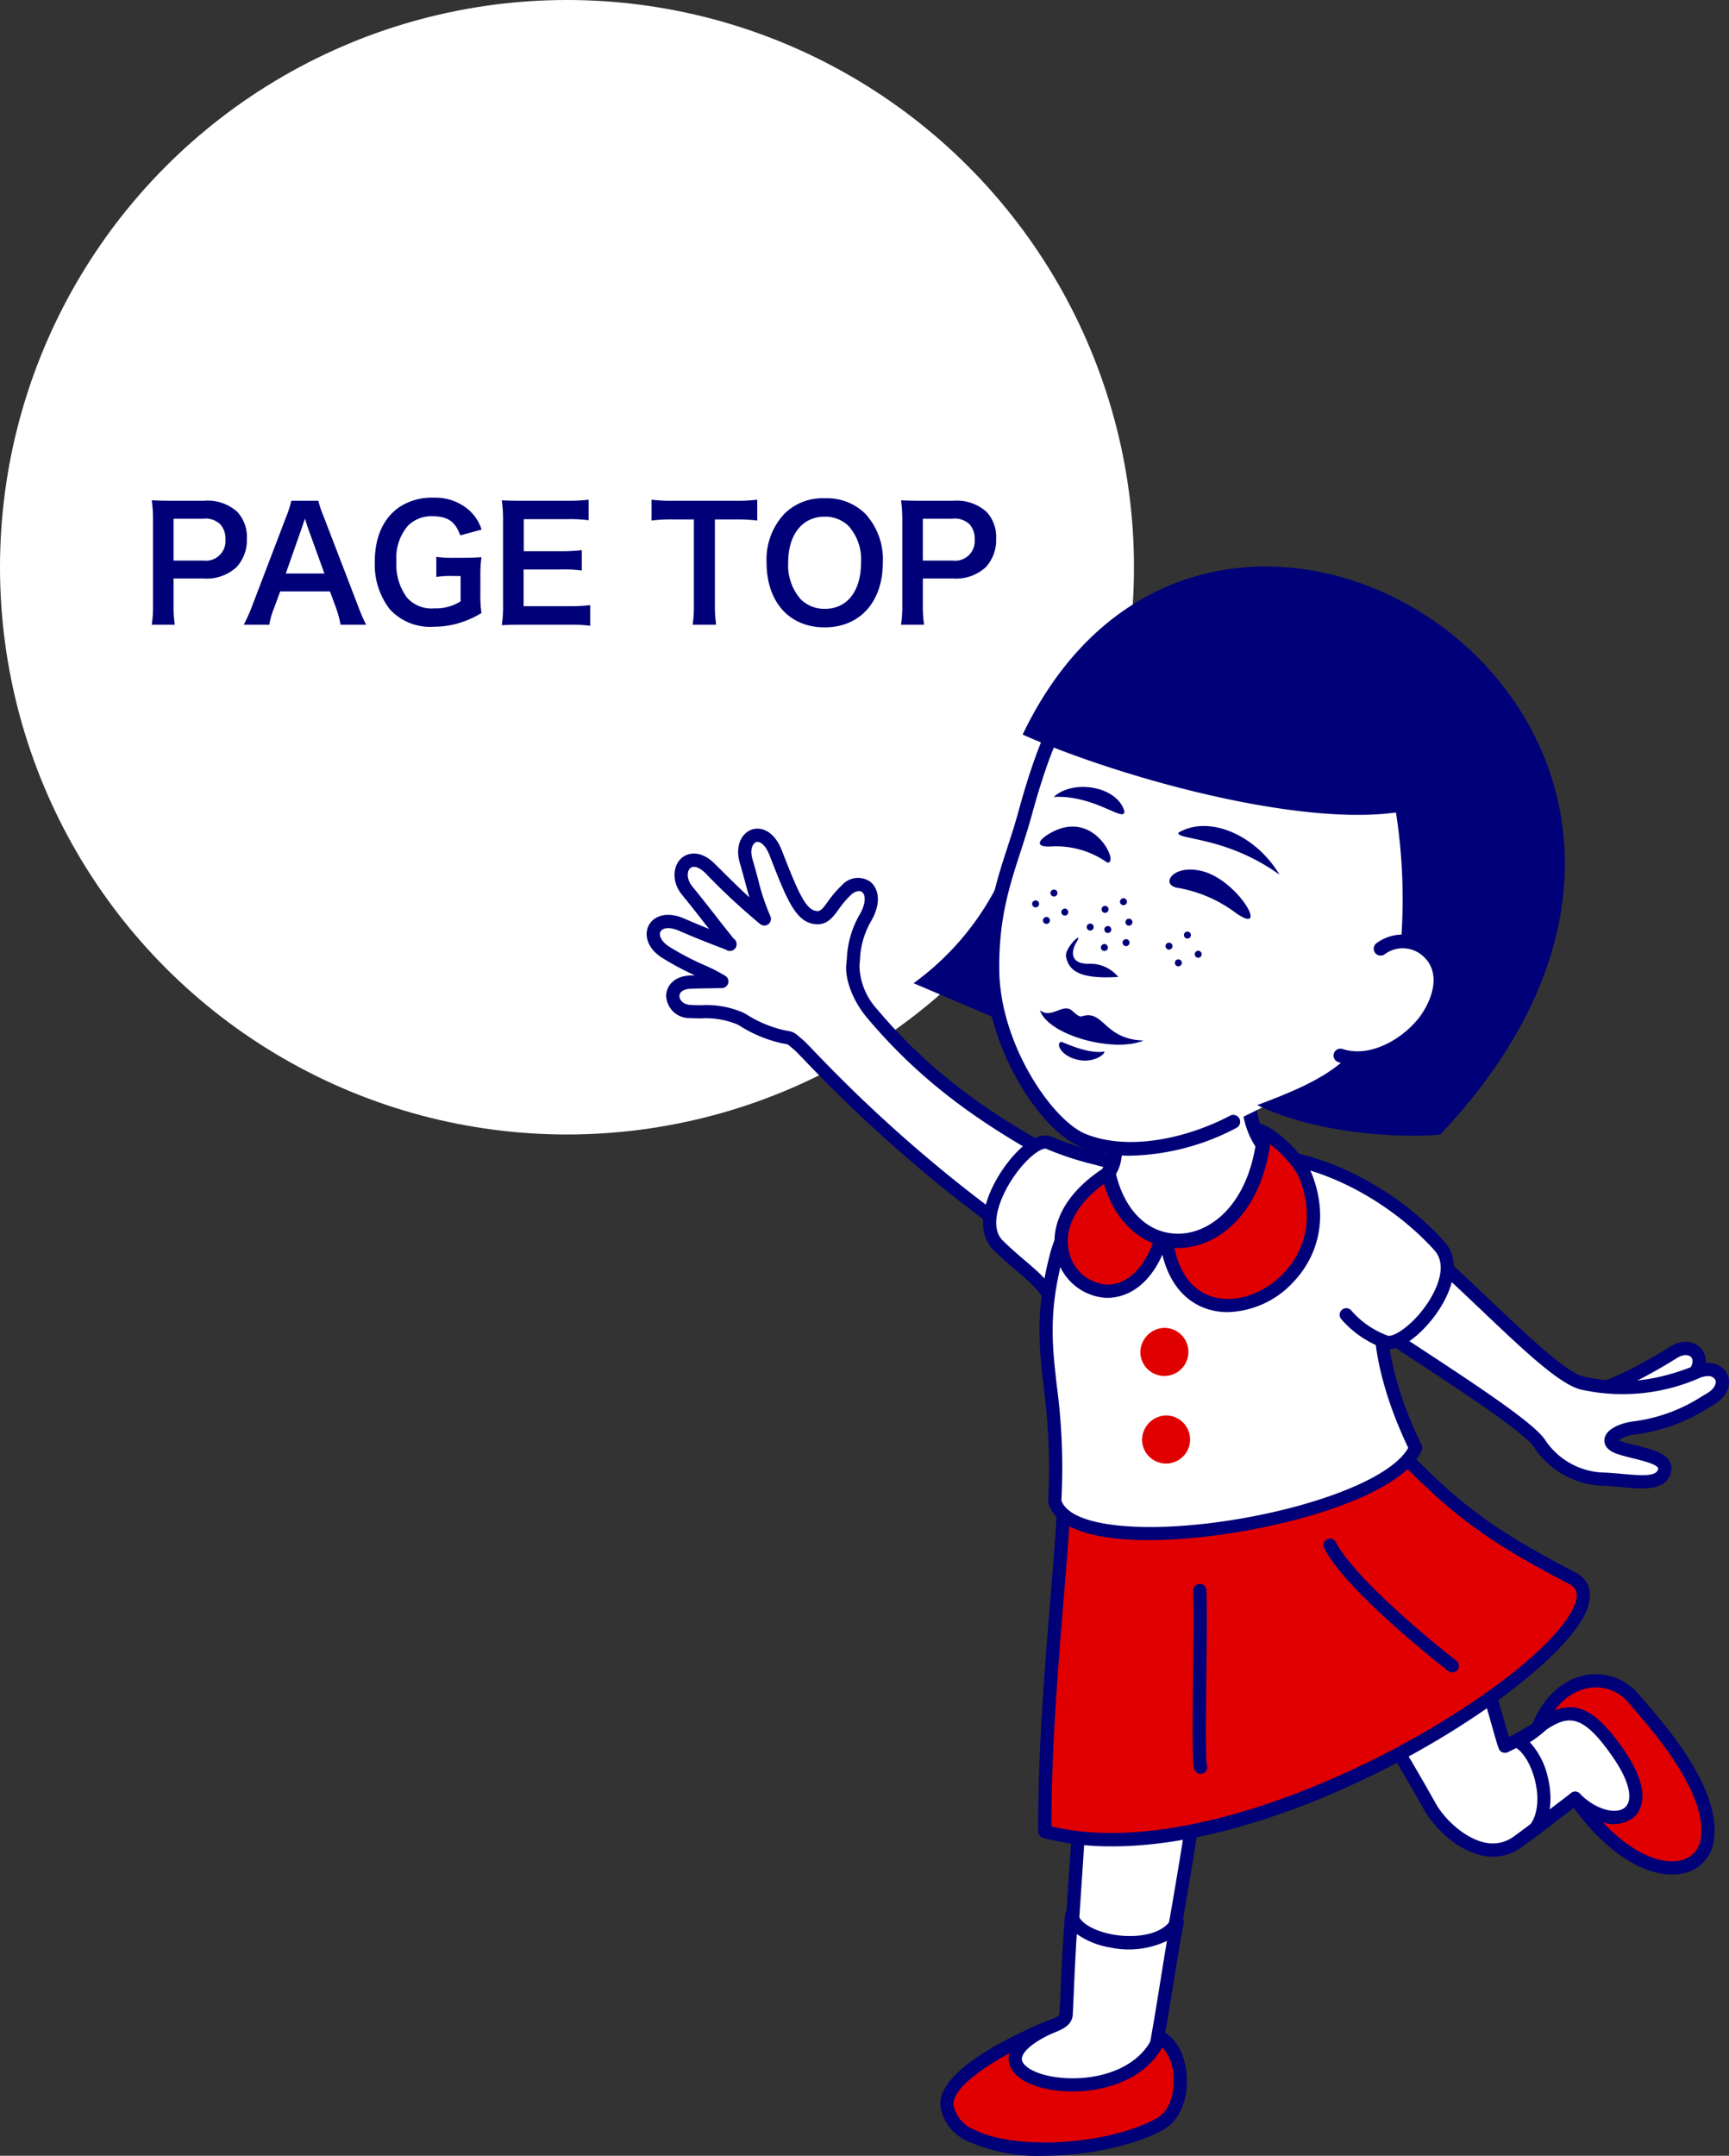<svg xmlns="http://www.w3.org/2000/svg" xmlns:xlink="http://www.w3.org/1999/xlink" width="233.283" height="290.736" viewBox="0 0 233.283 290.736">
  <rect x="0" y="0" width="233.283" height="290.736" fill="#333333" stroke="none"/>
  <defs>
    <clipPath id="clip-path">
      <rect id="長方形_20350" data-name="長方形 20350" width="146.027" height="214.339" fill="none"/>
    </clipPath>
  </defs>
  <g id="グループ_49773" data-name="グループ 49773" transform="translate(-4746 -18814)">
    <circle id="楕円形_92" data-name="楕円形 92" cx="76.5" cy="76.5" r="76.5" transform="translate(4746 18814)" fill="#fff"/>
    <g id="グループ_49771" data-name="グループ 49771" transform="translate(4833.256 18890.398)">
      <g id="グループ_49770" data-name="グループ 49770" transform="translate(0)" clip-path="url(#clip-path)">
        <path id="パス_56712" data-name="パス 56712" d="M3.311,92.6c2.724,2.294,10-.285,17.88-5.223,2.882-1.806,5,1.289,2.112,3.5a45.3,45.3,0,0,1-13.132,6.33" transform="translate(117.329 18.62)" fill="#fff"/>
        <path id="パス_56713" data-name="パス 56713" d="M10.328,98.259a.878.878,0,0,0,.248-.035A46.539,46.539,0,0,0,24,91.746c1.975-1.513,2.04-3.405,1.264-4.523-.743-1.075-2.435-1.667-4.393-.441-8.052,5.047-14.659,7.124-16.831,5.3a.892.892,0,1,0-1.15,1.365C7.021,96.923,17.505,91,21.822,88.295c.964-.6,1.7-.453,1.977-.053.308.443.164,1.285-.883,2.086a44.386,44.386,0,0,1-12.834,6.181.892.892,0,0,0,.245,1.75" transform="translate(117.171 18.462)" fill="#000078"/>
        <path id="パス_56714" data-name="パス 56714" d="M1.874,83.853c12.8,8.435,24.942,16.01,26.935,18.844a10.668,10.668,0,0,0,8.365,4.842c3.709.094,7.914,1.265,8.528-1.11.5-1.932-3.485-2.252-6.076-3.117-2.409-.805-.655-2.258,1.8-2.643a23.985,23.985,0,0,0,10.393-3.881c3.137-1.833,1.5-4.995-1.661-3.733-6.153,2.46-10.575,2.56-15.439,1.57S16.441,77.737,8.293,72.731C4.9,70.523-1.973,81.653,1.874,83.853" transform="translate(91.623 15.533)" fill="#fff"/>
        <path id="パス_56715" data-name="パス 56715" d="M42.775,108.956c1.913,0,3.5-.414,3.946-2.145a1.981,1.981,0,0,0-.2-1.54c-.692-1.161-2.51-1.614-4.436-2.095-.7-.174-1.4-.347-2.016-.554a2.585,2.585,0,0,1-.407-.169,4.8,4.8,0,0,1,2.067-.746,24.071,24.071,0,0,0,10.015-3.58l.69-.413c2.111-1.234,2.464-3,1.875-4.2-.562-1.152-2.153-2-4.318-1.131-6.275,2.51-10.507,2.423-14.929,1.523-2.354-.48-7.567-5.432-12.611-10.222C17.693,79.17,12.78,74.5,8.914,72.129a3.024,3.024,0,0,0-3.235.075C2.862,73.706.048,78.357,0,81.594A3.326,3.326,0,0,0,1.56,84.771c2.378,1.565,4.733,3.1,7,4.586,9.333,6.092,18.147,11.846,19.67,14.012a11.575,11.575,0,0,0,9.074,5.221c.873.022,1.79.107,2.678.189.946.087,1.9.177,2.79.177M51.7,93.814a1.046,1.046,0,0,1,1,.486c.219.446-.056,1.223-1.173,1.876l-.712.424a22.227,22.227,0,0,1-9.368,3.346c-1.636.255-3.587,1.047-3.7,2.437-.041.489.132,1.392,1.754,1.933.672.226,1.423.412,2.15.594,1.276.317,3.024.753,3.335,1.275.017.03.039.066.01.18-.254.987-2.08.891-4.842.636-.917-.084-1.865-.172-2.8-.194a9.835,9.835,0,0,1-7.657-4.465c-1.72-2.446-9.855-7.757-20.155-14.48-2.277-1.485-4.637-3.026-7.019-4.6a.4.4,0,0,0-.049-.03c-.174-.1-.7-.4-.687-1.616.038-2.555,2.515-6.657,4.735-7.84a1.4,1.4,0,0,1,1.442-.142c3.726,2.289,8.57,6.892,13.255,11.342,5.7,5.418,10.63,10.1,13.485,10.678a25.848,25.848,0,0,0,15.948-1.615,2.87,2.87,0,0,1,1.05-.228" transform="translate(91.468 15.375)" fill="#000078"/>
        <path id="パス_56716" data-name="パス 56716" d="M7.187,119.179c.423,1.08,8.161,13.257,14.261,24.12,1.723,3.07,7.183,8.063,11.826,4.724,2.375-1.709,5.886-4.464,8.746-6.6,1.644-1.225,8.816,4.583,9.609,4.377,2.075-.542,2.769-7.17,1.354-8.387l-10.14-6.039c-3.466-1.558-4.049-.568-6.356.964a42.853,42.853,0,0,1-4.921,2.792c-.188.089-3.833-14.705-7.516-22.541,0,0-21.039-4.07-16.862,6.587" transform="translate(84.239 23.979)" fill="#fff"/>
        <path id="パス_56717" data-name="パス 56717" d="M30.111,150.185a6.462,6.462,0,0,0,3.842-1.276c1.4-1.009,3.155-2.349,5.011-3.765,1.276-.975,2.567-1.961,3.748-2.842.8-.277,4.323,1.964,5.83,2.918,2.181,1.381,2.838,1.771,3.47,1.607,1.421-.37,2.112-2.145,2.441-3.567.446-1.921.618-5.2-.729-6.359a.832.832,0,0,0-.126-.091l-10.14-6.039c-3.42-1.546-4.586-.91-6.519.446-.242.169-.5.352-.788.542a43.073,43.073,0,0,1-3.908,2.284c-.149-.509-.341-1.184-.539-1.881-1.3-4.564-3.994-14.057-6.688-19.789a.89.89,0,0,0-.638-.5c-1.394-.27-13.73-2.507-17.432,1.942-1.229,1.476-1.374,3.444-.431,5.847.192.489,1.242,2.227,3.6,6.11,2.826,4.652,7.1,11.683,10.712,18.12,1.134,2.022,4.128,5.318,7.72,6.113a7.223,7.223,0,0,0,1.563.176m12.663-9.656a1.832,1.832,0,0,0-1.128.342c-1.185.884-2.484,1.874-3.765,2.854-1.845,1.409-3.587,2.74-4.969,3.734a4.788,4.788,0,0,1-3.977.808c-2.675-.594-5.371-3.145-6.551-5.245-3.63-6.466-7.911-13.512-10.743-18.173-1.772-2.919-3.3-5.439-3.465-5.837-.7-1.777-.65-3.1.142-4.054,2.468-2.966,11.462-2.086,15.274-1.414,2.569,5.64,5.142,14.695,6.394,19.1.925,3.258.925,3.258,1.366,3.457a.9.9,0,0,0,.754-.007,43.53,43.53,0,0,0,5.031-2.853c.3-.2.572-.39.826-.567,1.619-1.134,2.108-1.478,4.672-.328l9.959,5.939c.335.4.629,2.371.119,4.567A4,4,0,0,1,51.7,145.03c-.432-.2-1.4-.812-2.2-1.318-2.882-1.825-5.173-3.183-6.723-3.183M7.345,119.34h0Z" transform="translate(84.083 23.817)" fill="#000078"/>
        <path id="パス_56718" data-name="パス 56718" d="M14.078,139.254c-1.374,1.032-3.968,3.04-5.4,4.158,2.621-3.343.508-10.517-2.38-11.858a12.755,12.755,0,0,0,4.148-3.083c3.617-4.186,3.064-3.491,6.53-1.932l10.049,10.474c1.415,1.217-6.229,6.749-8.3,7.29-.794.206-4.643-5.05-4.643-5.05" transform="translate(111.184 26.873)" fill="#fff"/>
        <path id="パス_56719" data-name="パス 56719" d="M18.807,145.37a1.12,1.12,0,0,0,.3-.047c1.816-.475,8.55-5.007,9.1-7.373a1.429,1.429,0,0,0-.436-1.457l-9.989-10.417a.924.924,0,0,0-.277-.2c-.472-.211-.868-.408-1.208-.577-2.794-1.384-3.273-.837-6.364,2.74a11.794,11.794,0,0,1-3.791,2.833.893.893,0,0,0-.057,1.644c1.1.511,2.235,2.374,2.752,4.53.585,2.434.323,4.663-.7,5.966a.892.892,0,0,0,1.251,1.255c1.208-.942,3.244-2.519,4.672-3.606,3.1,4.136,4.189,4.7,4.752,4.7m7.619-7.7c-.5,1.253-5.486,5.119-7.539,5.852a32.139,32.139,0,0,1-3.931-4.642A.894.894,0,0,0,13.7,138.7c-.735.551-1.816,1.381-2.883,2.2a11.436,11.436,0,0,0-.25-4.266,10.274,10.274,0,0,0-2.435-4.787,14.589,14.589,0,0,0,3.145-2.635c2.662-3.079,2.662-3.08,4.221-2.307.318.157.683.338,1.109.533Zm.094.1.018.019a.093.093,0,0,1-.018-.019" transform="translate(111.026 26.718)" fill="#000078"/>
        <path id="パス_56720" data-name="パス 56720" d="M7.311,139.594c4.8,4.859,11.915,2.819,5.88-5.982-4.684-6.83-7.151-6.134-10.853-3.629,2.983-7.323,9.695-7.657,12.9-3.813,2.168,2.6,11.1,12.02,9.888,19.108-.888,5.2-9.413,6.287-17.814-5.684" transform="translate(117.951 26.533)" fill="#e10000"/>
        <path id="パス_56721" data-name="パス 56721" d="M20.548,150.035a6.816,6.816,0,0,0,1.491-.158,5.2,5.2,0,0,0,4.124-4.293c1.165-6.824-6.167-15.3-9.3-18.916-.313-.359-.579-.668-.785-.913A7.543,7.543,0,0,0,9.09,123.1c-3.181.494-5.886,2.939-7.42,6.707A.892.892,0,0,0,3,130.88c3.272-2.214,5.186-3.07,9.617,3.393,2.588,3.774,2.5,5.949,1.563,6.726-1.125.928-3.83.395-6.072-1.875a.892.892,0,0,0-1.365,1.139c5.082,7.243,10.211,9.772,13.809,9.772M10.262,124.791a5.777,5.777,0,0,1,4.45,2.107c.21.253.483.568.8.94,2.711,3.132,9.912,11.453,8.888,17.445a3.423,3.423,0,0,1-2.757,2.853c-2.317.521-6.184-.645-10.4-5.119a4.535,4.535,0,0,0,4.061-.641c.964-.8,2.774-3.277-1.228-9.112-3.719-5.424-6.313-6.532-9.324-5.386a7.187,7.187,0,0,1,4.6-3.018,5.9,5.9,0,0,1,.9-.069" transform="translate(117.792 26.376)" fill="#000078"/>
        <path id="パス_56722" data-name="パス 56722" d="M68.525,124.9c.489,3.59-2.017,36.787-2.528,45.256-.117,1.919-5.283,6.364-5.924,6.746-1.675,1-2.939,1.919-1.432,2.849l7.244,4.082c3.07,1.895,10.841-3.009,11.27-5.715,2-12.614,6.95-36.835,7.929-51.121,0,0-18.137-13.663-16.559-2.1" transform="translate(-9.454 25.786)" fill="#fff"/>
        <path id="パス_56723" data-name="パス 56723" d="M67.75,185.314a10.7,10.7,0,0,0,4.17-1.075c2.8-1.284,5.948-3.762,6.274-5.824.571-3.6,1.4-8.243,2.277-13.16,2.21-12.383,4.96-27.793,5.662-38.039a.892.892,0,0,0-.353-.775c-1.223-.922-12.071-8.933-16.366-6.416-1.423.834-1.966,2.569-1.614,5.153.363,2.657-1.059,23.35-1.909,35.713-.276,4.02-.506,7.379-.627,9.369-.079,1.306-4.612,5.493-5.492,6.034-1.383.826-2.531,1.6-2.539,2.728a1.943,1.943,0,0,0,1.1,1.647l7.276,4.1a4.034,4.034,0,0,0,2.145.544m16.568-57.736c-.748,10.15-3.437,25.219-5.6,37.365-.879,4.923-1.709,9.573-2.282,13.192-.166,1.053-2.451,3.194-5.256,4.481-2.033.935-3.776,1.162-4.663.615l-7.276-4.1a1.165,1.165,0,0,1-.175-.129,6.428,6.428,0,0,1,1.627-1.176c.328-.2,6.2-4.928,6.356-7.459.12-1.988.351-5.341.627-9.355,1.2-17.516,2.254-33.455,1.9-36.076-.245-1.8.006-2.938.749-3.374,2.395-1.406,9.684,2.833,14,6.014M59.011,179.091h0Z" transform="translate(-9.613 25.632)" fill="#000078"/>
        <path id="パス_56724" data-name="パス 56724" d="M71.069,163.179c.075-.866.372-9.777.754-13.408.544,3.743,11.6,5.614,14.234.941-.845,3.858-2.9,18.99-3.862,21.091-1.135,2.494-7.97,9.128-11.039,7.232L61.6,173.274c-1.507-.93,3.145-6.534,4.892-7.4,2.36-1.176,4.459-1.354,4.576-2.69" transform="translate(-14.48 32.115)" fill="#fff"/>
        <path id="パス_56725" data-name="パス 56725" d="M72.583,180.422a5.291,5.291,0,0,0,1.528-.248c3.676-1.117,8.133-5.821,9.055-7.843.6-1.319,1.449-6.412,2.583-13.466.527-3.28,1.025-6.377,1.338-7.805a.892.892,0,0,0-1.649-.629c-1.257,2.227-5.018,2.647-7.982,2.095-2.5-.466-4.43-1.614-4.592-2.726a.9.9,0,0,0-.9-.765.892.892,0,0,0-.871.8c-.274,2.6-.5,7.861-.64,11-.056,1.262-.095,2.177-.117,2.424-.029.347-.922.682-1.867,1.038a22.546,22.546,0,0,0-2.218.931c-1.629.81-5.577,5.214-5.68,7.487a1.55,1.55,0,0,0,.716,1.474l9.562,5.765a3.23,3.23,0,0,0,1.732.466m12.252-27.028c-.25,1.457-.538,3.249-.849,5.189-.8,4.983-1.9,11.807-2.446,13.008-.8,1.749-4.889,5.945-7.95,6.876a2.238,2.238,0,0,1-1.809-.033l-9.43-5.687c.04-1.14,3.222-5.186,4.7-5.922a21.348,21.348,0,0,1,2.05-.856c1.486-.559,2.889-1.087,3.018-2.554.022-.255.063-1.2.12-2.5.1-2.307.251-5.766.431-8.441a10.806,10.806,0,0,0,4.462,1.808,12,12,0,0,0,7.707-.887" transform="translate(-14.638 31.957)" fill="#000078"/>
        <path id="パス_56726" data-name="パス 56726" d="M75.363,162.023c-15.915,6.916,9.507,13.113,14.307,1.625,3.292,1.378,4.122,9.46-.044,11.713-8.472,4.582-27.667,5-28.643-2.463-.531-4.053,9.445-8.935,14.38-10.875" transform="translate(-20.46 34.742)" fill="#e10000"/>
        <path id="パス_56727" data-name="パス 56727" d="M74.162,179.756c5.864,0,12.175-1.358,16.046-3.451,2.61-1.411,3.406-4.6,3.283-7.112-.149-2.991-1.451-5.428-3.319-6.208a.888.888,0,0,0-1.166.478c-2.011,4.807-8.145,6.331-13,5.707-2.958-.379-4.633-1.472-4.759-2.357-.117-.82,1.037-2.25,4.629-3.812a.892.892,0,0,0-.681-1.649c-2.62,1.03-15.645,6.438-14.939,11.821a6.217,6.217,0,0,0,3.725,4.64,23.187,23.187,0,0,0,10.182,1.943m16.024-14.644a6.489,6.489,0,0,1,1.519,4.168c.1,1.97-.466,4.436-2.346,5.454-6.613,3.576-19.011,4.326-24.568,1.489a4.478,4.478,0,0,1-2.766-3.283c-.251-1.919,3.119-4.62,7.526-7.01a2.79,2.79,0,0,0-.072,1.133c.273,1.93,2.688,3.415,6.3,3.876,5.18.663,11.685-.913,14.408-5.828" transform="translate(-20.618 34.584)" fill="#000078"/>
        <path id="パス_56728" data-name="パス 56728" d="M16.192,150.69c-.143-16.028,2.346-36.614,2.493-43.6-1.656-13.967,36.7-18.246,42.958-10.115,8.6,8.993,12.651,12.761,25.437,19.42,12.141,5.353-41.623,42.139-70.888,34.3" transform="translate(37.534 19.915)" fill="#e10000"/>
        <path id="パス_56729" data-name="パス 56729" d="M25.467,152.847c26,0,60.67-22.4,64.1-32.149.793-2.255.077-4.066-1.966-4.967-12.444-6.483-16.343-10.007-25.152-19.219-4.482-5.834-23.27-5.486-34.512-.906-6.994,2.85-10.539,7.021-9.978,11.742-.057,2.3-.406,6.538-.81,11.44-.752,9.128-1.783,21.63-1.689,32.066a.892.892,0,0,0,.662.855,36.114,36.114,0,0,0,9.343,1.139M47.123,93.893c6.495,0,12.046,1.27,13.976,3.779,8.85,9.261,13.055,13.066,25.732,19.668.894.4,1.672,1.012,1.054,2.765-3.6,10.24-45.845,36.045-70.642,30.046-.043-10.216.955-22.325,1.688-31.218.423-5.133.758-9.188.809-11.672-.622-5.32,5.292-8.545,8.874-10a51.419,51.419,0,0,1,18.509-3.365M16.355,150.846h0Z" transform="translate(37.371 19.759)" fill="#000078"/>
        <path id="パス_56730" data-name="パス 56730" d="M77.334,44.519c-2.7-1.023-4.045-1.547-6.525-2.621-3.708-1.605-5.29,1.769-2.1,3.753,3.64,2.26,5.359,2.569,7.531,3.912-2.007.045-3.236.045-4.219.089-3.447.151-2.9,3.832-.044,3.971,2.275.111,4.776-.123,6.827.981a18.227,18.227,0,0,0,5.38,2.349c1.541.364,1.015-.027,2.423,1.177a200.173,200.173,0,0,0,34.623,29.283c6.58,4.4,13.8-7.333,6.445-10.9-15.24-7.4-23.857-13.95-31.165-22.626-1.886-2.241-2.763-4.892-2.584-6.586a13.288,13.288,0,0,1,1.7-6.334c2.116-3.681-.483-5.629-2.537-3.755-2.219,2.026-2.431,4.1-4.387,3.705-1.871-.373-2.9-2.817-5.2-8.723-1.573-4.028-4.99-2.341-3.975,1.125,1.025,3.5,1.279,5.2,2.448,7.811a88.53,88.53,0,0,1-7.3-6.792c-2.9-2.879-5.217.368-3.1,2.975,2.7,3.328,3.374,4.308,5.733,7.232" transform="translate(-66.105 6.4)" fill="#fff"/>
        <path id="パス_56731" data-name="パス 56731" d="M124.425,89.442a6.331,6.331,0,0,0,3.07-.827,8.538,8.538,0,0,0,4.322-7.381,5.971,5.971,0,0,0-3.6-5.37c-14.424-7-23.368-13.489-30.872-22.4a8.979,8.979,0,0,1-2.379-5.917l.07-.72a11.179,11.179,0,0,1,1.513-5.263c1.507-2.623.885-4.481-.106-5.277a2.882,2.882,0,0,0-3.807.418,14.01,14.01,0,0,0-1.935,2.254c-.834,1.146-1.057,1.364-1.676,1.235-1.406-.281-2.468-2.851-4.544-8.172-.99-2.537-2.74-3.229-4.028-2.786-1.333.453-2.322,2.14-1.635,4.485.307,1.047.544,1.931.758,2.726.183.685.353,1.316.537,1.936-1.37-1.256-2.826-2.7-4.666-4.527-1.879-1.864-3.608-1.564-4.519-.741-1.1,1-1.37,3.108.095,4.912,1.437,1.772,2.3,2.876,3.148,3.965.166.213.332.424.5.641-1.058-.42-2.051-.834-3.358-1.4-2.417-1.046-4.141-.289-4.779.928-.618,1.182-.3,3.063,1.856,4.4a36.28,36.28,0,0,0,4.361,2.327c-.217.006-.423.013-.618.022-2.237.1-3.24,1.459-3.244,2.763a3.131,3.131,0,0,0,3.2,2.992c.477.023.964.032,1.455.039a11.048,11.048,0,0,1,4.993.837c.084.046.2.114.341.2a17.923,17.923,0,0,0,5.256,2.231c.391.092.656.14.855.174.31.055.31.055.961.612l.234.2c.222.191.752.741,1.484,1.5a194.679,194.679,0,0,0,33.223,27.846,6.329,6.329,0,0,0,3.534,1.128m-29.536-51.9a.689.689,0,0,1,.442.146c.46.369.554,1.463-.325,2.994a12.985,12.985,0,0,0-1.743,5.988l-.068.7c-.221,2.094.9,5.008,2.79,7.253,7.676,9.117,16.791,15.737,31.458,22.854a4.19,4.19,0,0,1,2.59,3.81,6.779,6.779,0,0,1-3.4,5.771,4.337,4.337,0,0,1-4.752-.222,192.88,192.88,0,0,1-32.927-27.6c-.825-.859-1.324-1.377-1.612-1.624l-.232-.2c-.866-.743-1.023-.877-1.814-1.015-.175-.032-.409-.072-.752-.154A16.254,16.254,0,0,1,79.8,54.217c-.174-.1-.313-.187-.415-.243a12.329,12.329,0,0,0-5.806-1.048c-.472-.008-.941-.016-1.4-.039-.974-.047-1.5-.655-1.5-1.2,0-.566.59-.942,1.537-.985.576-.026,1.236-.035,2.092-.049.6-.01,1.287-.019,2.107-.039a.892.892,0,0,0,.449-1.65A23.826,23.826,0,0,0,74,47.5a35.989,35.989,0,0,1-4.661-2.447c-1.135-.706-1.471-1.569-1.214-2.058.245-.469,1.128-.7,2.487-.117,2.392,1.037,3.743,1.565,6.315,2.543a.912.912,0,1,0,1.06-1.483c-1-1.248-1.7-2.137-2.4-3.038-.856-1.1-1.722-2.207-3.17-3.991-.786-.969-.759-2.034-.283-2.464.436-.395,1.248-.128,2.065.684a88.674,88.674,0,0,0,7.38,6.86.893.893,0,0,0,1.369-1.065A29.6,29.6,0,0,1,81.3,35.988c-.216-.808-.457-1.705-.768-2.766-.391-1.331.056-2.142.5-2.293.469-.154,1.233.315,1.79,1.746,2.284,5.851,3.432,8.788,5.858,9.272,1.8.355,2.649-.808,3.47-1.936a12.35,12.35,0,0,1,1.694-1.984,1.645,1.645,0,0,1,1.044-.489" transform="translate(-66.261 6.243)" fill="#000078"/>
        <path id="パス_56732" data-name="パス 56732" d="M73.968,91.971c-1.886-9.2-4.459-9.159-9.562-14.167-4.054-4.14,4.129-15.022,6.888-13.79,3.682,1.814,12.249,3.051,14.894,5.3" transform="translate(-17.032 13.705)" fill="#fff"/>
        <path id="パス_56733" data-name="パス 56733" d="M74.12,93.02A.831.831,0,0,0,74.3,93a.892.892,0,0,0,.7-1.053c-1.52-7.407-3.6-9.181-6.75-11.866-.9-.77-1.925-1.642-3.062-2.758-1.792-1.831-.492-5.684,1.6-8.686,1.944-2.792,3.838-3.858,4.3-3.652a41.46,41.46,0,0,0,6.57,2.148c3.155.863,6.73,1.842,8.11,3.014a.892.892,0,1,0,1.156-1.359c-1.682-1.431-5.3-2.42-8.794-3.377a40.313,40.313,0,0,1-6.283-2.043c-2.015-.9-4.768,1.727-6.523,4.249-2.327,3.34-4.089,8.217-1.4,10.966,1.194,1.173,2.242,2.066,3.166,2.854,3.071,2.618,4.763,4.062,6.16,10.867a.892.892,0,0,0,.873.714" transform="translate(-17.184 13.549)" fill="#000078"/>
        <path id="パス_56734" data-name="パス 56734" d="M36.224,78.715c-3.459,13.206.67,17.27-.236,33.171,2.594,9.2,44.391,2.408,48.692-7.21C79.651,94.3,79.5,86.925,80.233,82.669c1.6-9.355-3.708-12.167-7.656-14.465-4.323-2.515-32.134-5.6-36.353,10.511" transform="translate(19.061 14.189)" fill="#fff"/>
        <path id="パス_56735" data-name="パス 56735" d="M48.742,117.283c13.1,0,33.737-4.991,36.909-12.085a.89.89,0,0,0-.012-.754c-4.917-10.14-5.091-17.27-4.372-21.465,1.669-9.728-3.794-12.9-7.783-15.212l-.3-.176c-3.317-1.929-17.555-3.845-27.62.336-5.39,2.239-8.769,5.846-10.046,10.72-2.031,7.753-1.49,12.512-.863,18.024a81.96,81.96,0,0,1,.6,15.321.889.889,0,0,0,.032.294c.78,2.762,4.361,4.453,10.357,4.891.972.07,2.011.106,3.1.106m35.1-12.456c-3.5,6.259-24.976,11.519-38.072,10.57-4.99-.364-8.077-1.591-8.727-3.464a83.532,83.532,0,0,0-.618-15.463c-.63-5.554-1.129-9.94.817-17.371,1.127-4.3,4.157-7.509,9-9.524,9.915-4.119,23.527-1.9,26.035-.441l.306.177c3.927,2.278,8.378,4.86,6.92,13.366-.754,4.4-.6,11.788,4.334,22.149" transform="translate(18.906 14.03)" fill="#000078"/>
        <path id="パス_56736" data-name="パス 56736" d="M31.3,65.581c9.2,1.533,16.978,7.192,21.282,12.026,3.983,4.474-4.643,14.161-7.427,12.851a12.7,12.7,0,0,1-5.163-3.6" transform="translate(54.405 14.062)" fill="#fff"/>
        <path id="パス_56737" data-name="パス 56737" d="M45.9,91.638c1.937,0,4.439-2.142,6.161-4.448,2.264-3.03,3.8-7.254,1.344-10.018-4.388-4.927-12.419-10.75-21.8-12.313a.892.892,0,1,0-.294,1.76c8.925,1.489,16.577,7.04,20.762,11.741,1.746,1.963.4,5.3-1.442,7.763-2,2.675-4.3,3.986-4.94,3.688a11.983,11.983,0,0,1-4.844-3.348.892.892,0,1,0-1.4,1.111,13.72,13.72,0,0,0,5.5,3.862,2.2,2.2,0,0,0,.947.2" transform="translate(54.243 13.904)" fill="#000078"/>
        <path id="パス_56738" data-name="パス 56738" d="M59.048,138.606a.912.912,0,0,0,.282-.046.892.892,0,0,0,.565-1.129c-.215-.8-.138-7.07-.078-12.109.055-4.516.112-9.185.007-11.488a.892.892,0,0,0-1.783.081c.1,2.252.045,6.894-.009,11.385-.1,8.177-.114,11.848.169,12.7a.893.893,0,0,0,.846.611" transform="translate(15.689 24.226)" fill="#000078"/>
        <path id="パス_56739" data-name="パス 56739" d="M47.4,126.008a.893.893,0,0,0,.537-1.607C45.8,122.8,34.367,113.562,31.69,108.431a.892.892,0,0,0-1.582.826c3.171,6.079,16.629,16.474,16.761,16.573a.892.892,0,0,0,.536.179" transform="translate(61.289 23.147)" fill="#000078"/>
        <path id="パス_56740" data-name="パス 56740" d="M53.288,67.913c-16.939,9.865.964,25.667,6.388,9.4.051-.153.686.077.708.237,2.239,16.742,24.76,6.838,18.825-8.568-1.112-2.89-5.356-6.468-6.7-6.412Z" transform="translate(9.756 13.416)" fill="#e10000"/>
        <path id="パス_56741" data-name="パス 56741" d="M68.8,87.3a12.492,12.492,0,0,0,8.834-4.042c3.672-3.88,4.606-9.145,2.565-14.447-1.126-2.922-5.509-6.984-7.511-6.984h-.057a.831.831,0,0,0-.2.032L53.2,67.211a.867.867,0,0,0-.21.089c-5.692,3.314-8.431,7.94-7.325,12.374a7.343,7.343,0,0,0,6.659,5.7c1.562.05,5.222-.436,7.65-5.816.911,3.77,3.029,6.342,6.077,7.327A8.909,8.909,0,0,0,68.8,87.3m3.965-23.68c.991.168,4.763,3.223,5.767,5.833,1.784,4.634.985,9.219-2.194,12.579-2.728,2.883-6.638,4.153-9.734,3.15-2.805-.906-4.645-3.6-5.18-7.6-.1-.768-1.009-1.02-1.349-1.052a.993.993,0,0,0-1.089.653c-1.393,4.179-3.782,6.507-6.588,6.4a5.627,5.627,0,0,1-5-4.346c-.9-3.6,1.493-7.457,6.394-10.342Zm-13.11,14.2v0Z" transform="translate(9.601 13.258)" fill="#000078"/>
        <path id="パス_56742" data-name="パス 56742" d="M73.627,65.865c-2.381,15.891-17.95,17.244-20.857,3.779,1.091-1.429,1.593-4.248-.985-10.51-.019-.047,2.749,2.479,2.777,2.435,2.377-3.678,17.093-.99,17.559-5.153-.485,2.644-.7,6.643,1.5,9.448" transform="translate(9.512 12.097)" fill="#fff"/>
        <path id="パス_56743" data-name="パス 56743" d="M62.361,79.982c.1,0,.206,0,.311,0,5.006-.16,10.682-4.489,12.077-13.8a.963.963,0,0,0-.194-.738c-1.882-2.4-1.8-5.845-1.363-8.412a2.878,2.878,0,0,0,.058-.333.964.964,0,0,0-1.907-.282c-.011.06-.022.118-.032.177-.369,1.281-4.569,1.6-7.657,1.831-3.688.279-7.2.544-9,1.993-.355-.313-.787-.7-1.1-.984-1.287-1.155-1.518-1.361-2.153-.916a.964.964,0,0,0-.336,1.155c1.926,4.68,2.311,7.986,1.11,9.56a.963.963,0,0,0-.175.788c1.314,6.088,5.362,9.963,10.363,9.963m10.42-13.7c-1.323,7.94-6.031,11.632-10.17,11.764-4.129.149-7.408-2.939-8.638-8.039,1.046-1.7,1.088-4.195.12-7.554.39.29.51.276.765.239a.965.965,0,0,0,.684-.431c.879-1.363,4.971-1.671,8.259-1.92,2.757-.209,5.425-.41,7.221-1.143a11.376,11.376,0,0,0,1.758,7.084" transform="translate(9.342 11.927)" fill="#000078"/>
        <path id="パス_56744" data-name="パス 56744" d="M92.712,34.191a37.089,37.089,0,0,1-12,14.679l11.76,5.008c-1.785-3.778-2.611-12.125.239-19.687" transform="translate(-44.703 7.331)" fill="#000078"/>
        <path id="パス_56745" data-name="パス 56745" d="M57.441,74.377c-5.354,2.856-13.775,5.1-20.235,2.542C32.187,74.931,25.092,64.2,24.915,54.126c-.154-9.453,2.535-14.476,4.394-21.262C32.612,20.78,36.8,11.187,48.05,5.681,74.3-7.185,102.3,18.98,91.784,46.206,85.575,62.285,82.542,65.869,73.618,66.4" transform="translate(21.724 0.494)" fill="#fff"/>
        <path id="パス_56746" data-name="パス 56746" d="M43.729,79.13a32.024,32.024,0,0,0,14.306-3.768.93.93,0,0,0-.874-1.641c-5.065,2.7-13.2,4.977-19.455,2.5-4.484-1.775-11.529-12-11.7-21.945-.113-6.965,1.34-11.434,2.877-16.166.5-1.542,1.02-3.139,1.484-4.835C33.8,20.686,38.057,11.848,48.616,6.68A30.3,30.3,0,0,1,83.064,11.6a30.792,30.792,0,0,1,8.009,34.436c-6.172,15.984-8.93,19.1-17.353,19.6a.928.928,0,0,0-.873.982.918.918,0,0,0,.982.872c9.738-.577,12.959-5.2,18.978-20.784A32.616,32.616,0,0,0,84.32,10.229,32.128,32.128,0,0,0,47.8,5.012C36.612,10.485,32.147,19.7,28.568,32.782c-.452,1.653-.964,3.228-1.459,4.752-1.517,4.668-3.086,9.5-2.967,16.771.176,10.055,7.229,21.4,12.878,23.642a18.194,18.194,0,0,0,6.708,1.183" transform="translate(21.567 0.331)" fill="#000078"/>
        <path id="パス_56747" data-name="パス 56747" d="M18.238,22.667c12.375,5.54,36.617,12.4,50.368,10.511A75.854,75.854,0,0,1,69.3,50.466c9.507,1.7,3.661,15.928-7.538,15.956C58.816,69.16,54.5,70.9,49.892,72.64c8.3,4.016,19.9,4.464,24.694,3.968,51.838-54.938-30.408-108.2-56.348-53.94" transform="translate(32.486 0)" fill="#000078"/>
        <path id="パス_56748" data-name="パス 56748" d="M77.711,33.666a11.979,11.979,0,0,0-7.665-2.091c-2.089.051-1.471-.95.131-1.837,4.614-2.589,7.59,1.364,8.036,3.138.149.593-.086,1.044-.5.791" transform="translate(-15.677 6.193)" fill="#000078"/>
        <path id="パス_56749" data-name="パス 56749" d="M62.208,39.587A18.147,18.147,0,0,0,54.139,36.1c-2.244-.481-.477-3.2,3.393-2.241,4.86,1.2,9.17,8.778,4.676,5.725" transform="translate(17.381 7.217)" fill="#000078"/>
        <path id="パス_56750" data-name="パス 56750" d="M74.914,46.512a4.9,4.9,0,0,0-3.861-1.779c-2.611.09-2.589-1.6-1.741-2.964.993-1.615-1.693.82-1.443,2.034.392,1.935,1.936,3.031,7.045,2.709" transform="translate(-11.289 8.841)" fill="#000078"/>
        <path id="パス_56751" data-name="パス 56751" d="M65.038,49.319c1.607,1.262,3.131-1.072,4.382.089s1.131.638,2.009.588c2.32-.129,2.661,3.273,7.616,3.41-3.96,1.687-12.821-.647-14.006-4.087" transform="translate(-12 10.523)" fill="#000078"/>
        <path id="パス_56752" data-name="パス 56752" d="M49.94,29.727c4.1-2.452,10.442.274,13.657,5.656-7.3-5.231-13.853-4.652-13.657-5.656" transform="translate(21.786 6.18)" fill="#000078"/>
        <path id="パス_56753" data-name="パス 56753" d="M76.708,27.811c-.846-3.343-6.791-4.47-9.542-1.989,5.585-.245,9.459,3.473,9.542,1.989" transform="translate(-12.248 5.249)" fill="#000078"/>
        <path id="パス_56754" data-name="パス 56754" d="M69.959,52.864c2.65,1.177,4.541,1.408,5.371,1.25.788-.149-.939,1.707-3.483,1.072-2.729-.681-2.875-2.759-1.888-2.322" transform="translate(-13.778 11.322)" fill="#000078"/>
        <path id="パス_56755" data-name="パス 56755" d="M37.475,42.621c3.93-3.092,11.338,1.353,6.477,9.085-2.083,3.313-7.253,6.843-11.893,5.326" transform="translate(61.545 8.926)" fill="#fff"/>
        <path id="パス_56756" data-name="パス 56756" d="M34.541,58.49c4.429,0,8.614-3.341,10.366-6.128,2.871-4.565,1.75-8.12-.255-9.924a5.961,5.961,0,0,0-7.583-.384.929.929,0,1,0,1.149,1.461,4.083,4.083,0,0,1,5.19.3c1.869,1.682,1.841,4.506-.075,7.554-1.852,2.946-6.64,6.3-10.818,4.939a.929.929,0,1,0-.577,1.767,8.335,8.335,0,0,0,2.6.41" transform="translate(61.376 8.764)" fill="#000078"/>
        <path id="パス_56757" data-name="パス 56757" d="M60.063,88.02a3.242,3.242,0,1,0,3.168-3.467,3.322,3.322,0,0,0-3.168,3.467" transform="translate(6.548 18.13)" fill="#e10000"/>
        <path id="パス_56758" data-name="パス 56758" d="M59.876,97.746a3.242,3.242,0,1,0,3.168-3.467,3.322,3.322,0,0,0-3.168,3.467" transform="translate(6.962 20.216)" fill="#e10000"/>
        <path id="パス_56759" data-name="パス 56759" d="M68.655,40.242a.47.47,0,1,1,.291.6.47.47,0,0,1-.291-.6" transform="translate(-6.887 8.561)" fill="#000078"/>
        <path id="パス_56760" data-name="パス 56760" d="M69.033,42.243a.471.471,0,1,1,.294.6.471.471,0,0,1-.294-.6" transform="translate(-7.728 8.99)" fill="#000078"/>
        <path id="パス_56761" data-name="パス 56761" d="M70.61,39.971a.47.47,0,1,1,.293.6.469.469,0,0,1-.293-.6" transform="translate(-11.217 8.503)" fill="#000078"/>
        <path id="パス_56762" data-name="パス 56762" d="M66.912,37.156a.47.47,0,1,1,.293.6.469.469,0,0,1-.293-.6" transform="translate(-3.028 7.899)" fill="#000078"/>
        <path id="パス_56763" data-name="パス 56763" d="M66.628,41.7a.47.47,0,1,1,.294.6.47.47,0,0,1-.294-.6" transform="translate(-2.399 8.873)" fill="#000078"/>
        <path id="パス_56764" data-name="パス 56764" d="M59.807,40.858a.47.47,0,1,1,.294.6.471.471,0,0,1-.294-.6" transform="translate(12.705 8.693)" fill="#000078"/>
        <path id="パス_56765" data-name="パス 56765" d="M61.852,42.09a.469.469,0,1,1,.293.6.469.469,0,0,1-.293-.6" transform="translate(8.178 8.956)" fill="#000078"/>
        <path id="パス_56766" data-name="パス 56766" d="M60.816,43.943a.469.469,0,1,1,.291.6.469.469,0,0,1-.291-.6" transform="translate(10.472 9.354)" fill="#000078"/>
        <path id="パス_56767" data-name="パス 56767" d="M58.608,42.993a.47.47,0,1,1,.294.6.471.471,0,0,1-.294-.6" transform="translate(15.36 9.151)" fill="#000078"/>
        <path id="パス_56768" data-name="パス 56768" d="M74.627,36.174a.47.47,0,0,1,.889.3.47.47,0,1,1-.889-.3" transform="translate(-20.113 7.688)" fill="#000078"/>
        <path id="パス_56769" data-name="パス 56769" d="M76.674,37.4a.47.47,0,1,1,.3.6.471.471,0,0,1-.3-.6" transform="translate(-24.645 7.952)" fill="#000078"/>
        <path id="パス_56770" data-name="パス 56770" d="M75.471,39.234a.469.469,0,1,1,.291.6.467.467,0,0,1-.291-.6" transform="translate(-21.979 8.345)" fill="#000078"/>
        <path id="パス_56771" data-name="パス 56771" d="M73.43,38.309a.47.47,0,1,1,.294.6.471.471,0,0,1-.294-.6" transform="translate(-17.462 8.146)" fill="#000078"/>
        <path id="パス_56772" data-name="パス 56772" d="M66.3,39.426a.47.47,0,1,1,.291.6.471.471,0,0,1-.291-.6" transform="translate(-1.68 8.386)" fill="#000078"/>
        <path id="パス_56773" data-name="パス 56773" d="M68.959,38.007a.47.47,0,1,1,.294.6.469.469,0,0,1-.294-.6" transform="translate(-7.562 8.082)" fill="#000078"/>
      </g>
    </g>
    <path id="パス_57223" data-name="パス 57223" d="M-53.414.252a16.924,16.924,0,0,1-.168-2.73V-5.985h4.011A5.95,5.95,0,0,0-45.1-7.5a5.392,5.392,0,0,0,1.407-3.864,4.91,4.91,0,0,0-1.3-3.612,5.964,5.964,0,0,0-4.473-1.491h-4.389c-1.113,0-1.764-.021-2.667-.063a18.959,18.959,0,0,1,.168,2.709V-2.457A16.979,16.979,0,0,1-56.521.252ZM-53.582-8.4v-5.649h4.011a2.867,2.867,0,0,1,2.289.756,2.832,2.832,0,0,1,.693,2.016A2.643,2.643,0,0,1-49.57-8.4ZM-27.6.252a22.038,22.038,0,0,1-1.071-2.478l-4.662-12.117a13.905,13.905,0,0,1-.714-2.121h-3.654a12.439,12.439,0,0,1-.672,2.121L-43-2.226A22.955,22.955,0,0,1-44.111.252h3.444a10.474,10.474,0,0,1,.63-2.205l.84-2.289h6.72l.84,2.289A14.12,14.12,0,0,1-31.049.252Zm-5.628-6.909H-38.44l2.184-6.216c.063-.189.063-.189.4-1.176.231.693.294.945.378,1.176Zm21.042.4a17.607,17.607,0,0,1,.147-2.6c-.9.063-1.512.084-2.478.084h-1.092a15.672,15.672,0,0,1-2.52-.126v2.709a11.5,11.5,0,0,1,2.142-.126h1.134V-2.9a6.267,6.267,0,0,1-3.57.945A4.4,4.4,0,0,1-22.082-3.4,7.415,7.415,0,0,1-23.51-8.316,6.574,6.574,0,0,1-21.956-13.1a4.437,4.437,0,0,1,3.192-1.281c2.163,0,3.171.672,3.864,2.583l2.877-.777a5.92,5.92,0,0,0-1.554-2.5,6.859,6.859,0,0,0-4.83-1.806,7.963,7.963,0,0,0-4.662,1.239c-2.184,1.47-3.36,4.032-3.36,7.371A9.864,9.864,0,0,0-24.455-1.89,7.35,7.35,0,0,0-18.491.525,12.436,12.436,0,0,0-15.4.126a13.317,13.317,0,0,0,3.36-1.449,17.356,17.356,0,0,1-.147-2.73ZM2.635-2.394a20.084,20.084,0,0,1-2.688.147h-6.3V-7.2h5.124a16.455,16.455,0,0,1,2.73.147V-9.807a21.856,21.856,0,0,1-2.73.147h-5.1v-4.326H-.284a18.807,18.807,0,0,1,2.709.147v-2.772a22.437,22.437,0,0,1-2.709.147H-6.626c-1.281,0-1.827-.021-2.667-.063a18.579,18.579,0,0,1,.168,2.709V-2.457A16.987,16.987,0,0,1-9.293.315C-8.453.273-7.886.252-6.626.252H-.074A18.054,18.054,0,0,1,2.635.4Zm16.821-11.55h2.625a22.082,22.082,0,0,1,3.087.147v-2.814a22.281,22.281,0,0,1-3.087.147H13.766a21.123,21.123,0,0,1-2.856-.147V-13.8a20.853,20.853,0,0,1,2.877-.147h2.835V-2.478a17.6,17.6,0,0,1-.168,2.73h3.171a17.431,17.431,0,0,1-.168-2.73ZM34.241-16.8a7.278,7.278,0,0,0-5.418,2.1,8.99,8.99,0,0,0-2.394,6.552c0,5.334,3.066,8.757,7.833,8.757s7.854-3.444,7.854-8.757A9.056,9.056,0,0,0,39.764-14.7,7.359,7.359,0,0,0,34.241-16.8ZM34.3-1.89a4.534,4.534,0,0,1-3.255-1.281,6.938,6.938,0,0,1-1.7-4.956c0-3.8,1.911-6.195,4.935-6.195a4.52,4.52,0,0,1,3.234,1.281,6.783,6.783,0,0,1,1.659,4.893C39.176-4.284,37.307-1.89,34.3-1.89ZM47.681.252a16.924,16.924,0,0,1-.168-2.73V-5.985h4.011A5.95,5.95,0,0,0,56-7.5,5.392,5.392,0,0,0,57.4-11.361a4.91,4.91,0,0,0-1.3-3.612,5.964,5.964,0,0,0-4.473-1.491H47.24c-1.113,0-1.764-.021-2.667-.063a18.959,18.959,0,0,1,.168,2.709V-2.457A16.979,16.979,0,0,1,44.573.252ZM47.513-8.4v-5.649h4.011a2.867,2.867,0,0,1,2.289.756,2.832,2.832,0,0,1,.693,2.016A2.643,2.643,0,0,1,51.524-8.4Z" transform="translate(4823 18898)" fill="#000078"/>
  </g>
</svg>
